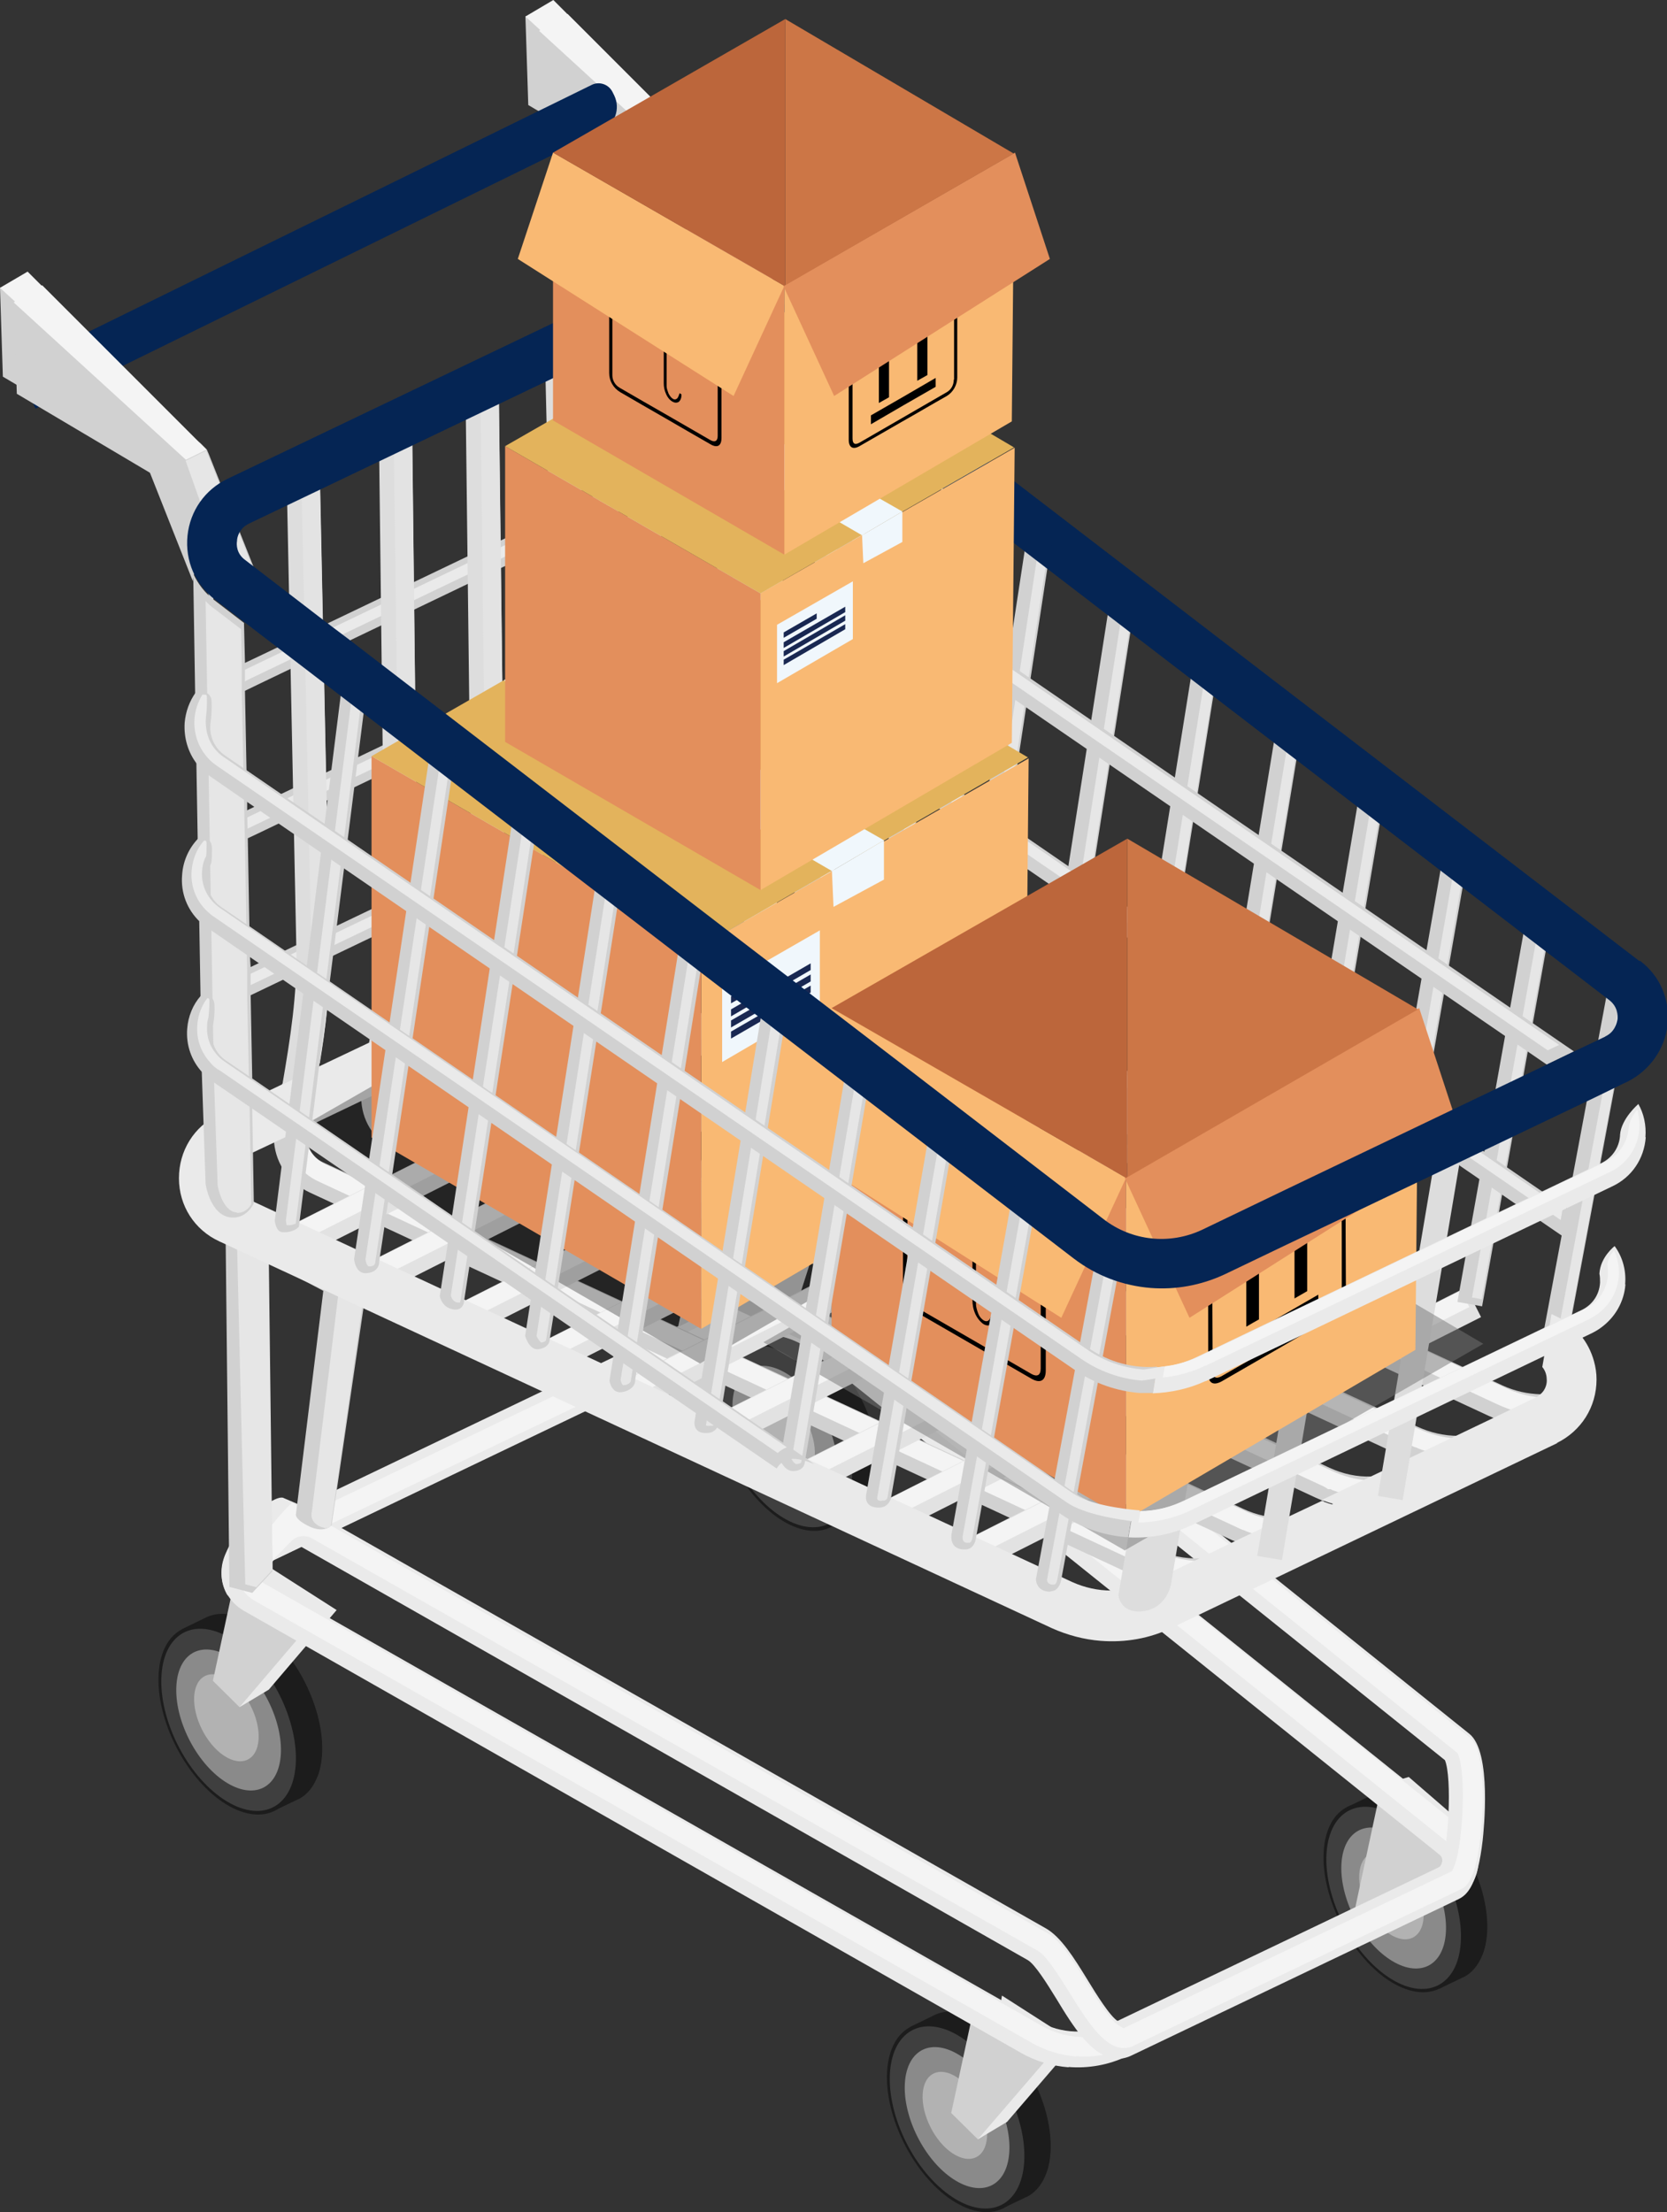 <?xml version="1.0" encoding="UTF-8"?>
<svg id="_レイヤー_2" data-name="レイヤー 2" xmlns="http://www.w3.org/2000/svg" viewBox="0 0 52.54 69.72">
  <rect x="0" y="0" width="52.54" height="69.72" fill="#333333" stroke="none"/>
  <defs>
    <style>
      .cls-1 {
        fill: #3f3f3f;
      }

      .cls-2 {
        fill: #192852;
      }

      .cls-3 {
        fill: #eaeaea;
      }

      .cls-4 {
        fill: #e3e3e3;
      }

      .cls-5 {
        fill: #e6e6e6;
      }

      .cls-6 {
        fill: #e2e2e2;
      }

      .cls-7 {
        fill: #1c1c1c;
      }

      .cls-8 {
        fill: #f4f4f4;
      }

      .cls-9 {
        fill: #e3b35c;
      }

      .cls-10 {
        fill: #052554;
      }

      .cls-11 {
        fill: #e38f5c;
      }

      .cls-12 {
        fill: #ddd;
      }

      .cls-13 {
        fill: #777677;
        opacity: .5;
      }

      .cls-14 {
        opacity: .3;
      }

      .cls-15 {
        fill: #8a8a8a;
      }

      .cls-16 {
        fill: #bc663b;
      }

      .cls-17 {
        fill: #f0f7fc;
      }

      .cls-18 {
        fill: #cc7646;
      }

      .cls-19 {
        fill: #f9b973;
      }

      .cls-20 {
        fill: #d1d1d1;
      }

      .cls-21 {
        fill: #b2b2b2;
      }
    </style>
  </defs>
  <g id="_文字" data-name="文字">
    <g>
      <g>
        <path class="cls-20" d="M23.87,8.6s0,0,0,.02c0,.1-.07.49-.62.39-.05-.01-.09-.02-.13,0-.45.03-.48.75-.48.75l-1.5-3.79-4.49-2.66-.09-2.8,5.7,4.32.19.2.06.14,1.36,3.44Z"/>
        <polygon class="cls-8" points="16.56 .52 17.44 0 22.45 5.02 21.82 5.33 16.56 .52"/>
        <path class="cls-20" d="M24.53,9.31s0,0,0,.02c0,.1-.07.51-.64.4-.05-.01-.1-.02-.14,0-.47.03-.49.77-.49.77l-1.55-3.91-4.63-2.75-.09-2.89,5.88,4.45.2.2.06.14,1.41,3.55Z"/>
        <polygon class="cls-8" points="16.99 .97 17.89 .44 23.07 5.62 22.42 5.94 16.99 .97"/>
        <path class="cls-5" d="M24.53,9.33c0,.1-.07.51-.64.4-.05-.01-.1-.02-.14,0l-1.34-3.77.65-.32,1.47,3.7Z"/>
      </g>
      <g>
        <path class="cls-7" d="M8.65,57.07l-2.93-5.72.8-.39h0c.43-.19.99-.12,1.59.29,1.22.81,2.12,2.63,2.03,4.06-.04.69-.31,1.16-.71,1.38h0s-.04.02-.04.02c0,0-.02,0-.03.01l-.73.35Z"/>
        <path class="cls-7" d="M6.29,51.73l1.44-.7c.13.06.26.13.39.22,1.22.81,2.12,2.63,2.03,4.06-.02.26-.07.5-.15.69l-.88.43c-.19-.07-.39-.17-.59-.3-.23-.15-.44-.33-.64-.54l-1.54-3.01c-.05-.29-.07-.58-.06-.85Z"/>
        <path class="cls-7" d="M5,52.74c-.09,1.43.82,3.25,2.03,4.06,1.22.81,2.28.3,2.37-1.13.09-1.43-.82-3.25-2.03-4.06-1.22-.81-2.28-.3-2.37,1.13Z"/>
        <path class="cls-1" d="M5.09,52.79c-.09,1.38.78,3.13,1.95,3.91,1.17.78,2.19.29,2.28-1.09.09-1.38-.78-3.13-1.95-3.91-1.17-.78-2.19-.29-2.28,1.09Z"/>
        <path class="cls-15" d="M5.56,53.11c-.07,1.07.61,2.43,1.52,3.03.91.6,1.7.23,1.77-.84.07-1.07-.61-2.43-1.52-3.03-.91-.6-1.7-.23-1.77.84Z"/>
        <path class="cls-21" d="M6.12,53.46c-.04.66.38,1.5.94,1.87.56.37,1.05.14,1.09-.52.04-.66-.38-1.5-.94-1.87-.56-.37-1.05-.14-1.09.52Z"/>
      </g>
      <g>
        <path class="cls-7" d="M31.61,69.6l-2.93-5.72.8-.39h0c.43-.19.99-.12,1.59.29,1.22.81,2.12,2.63,2.03,4.06-.04.69-.31,1.16-.71,1.38h0s-.04.02-.04.02c0,0-.02,0-.03.01l-.73.35Z"/>
        <path class="cls-7" d="M29.25,64.26l1.44-.7c.13.06.26.13.39.22,1.22.81,2.12,2.63,2.03,4.06-.02.26-.07.5-.15.69l-.88.43c-.19-.07-.39-.17-.59-.3-.23-.15-.44-.33-.64-.54l-1.54-3.01c-.05-.29-.07-.58-.06-.85Z"/>
        <path class="cls-7" d="M27.96,65.27c-.09,1.43.82,3.25,2.03,4.06,1.22.81,2.28.3,2.37-1.13.09-1.43-.82-3.25-2.03-4.06-1.22-.81-2.28-.3-2.37,1.13Z"/>
        <path class="cls-1" d="M28.05,65.32c-.09,1.38.78,3.13,1.95,3.91,1.17.78,2.19.29,2.28-1.09.09-1.38-.78-3.13-1.95-3.91-1.17-.78-2.19-.29-2.28,1.09Z"/>
        <path class="cls-15" d="M28.52,65.64c-.07,1.07.61,2.43,1.52,3.03.91.6,1.7.23,1.77-.84.07-1.07-.61-2.43-1.52-3.03-.91-.6-1.7-.23-1.77.84Z"/>
        <path class="cls-21" d="M29.08,65.99c-.04.66.38,1.5.94,1.87.56.37,1.05.14,1.09-.52.04-.66-.38-1.5-.94-1.87-.56-.37-1.05-.14-1.09.52Z"/>
      </g>
      <g>
        <path class="cls-7" d="M45.37,62.68l-2.93-5.72.8-.39h0c.43-.19.99-.12,1.59.29,1.22.81,2.12,2.63,2.03,4.06-.04.69-.31,1.16-.71,1.38h0s-.04.02-.04.02c0,0-.02,0-.03.01l-.73.35Z"/>
        <path class="cls-7" d="M43.01,57.34l1.44-.7c.13.06.26.13.39.22,1.22.81,2.12,2.63,2.03,4.06-.02.26-.07.5-.15.69l-.88.43c-.19-.07-.39-.17-.59-.3-.23-.15-.44-.33-.64-.54l-1.54-3.01c-.05-.29-.07-.58-.06-.85Z"/>
        <path class="cls-7" d="M41.72,58.34c-.09,1.43.82,3.25,2.03,4.06,1.22.81,2.28.3,2.37-1.13.09-1.43-.82-3.25-2.03-4.06-1.22-.81-2.28-.3-2.37,1.13Z"/>
        <path class="cls-1" d="M41.81,58.4c-.09,1.38.78,3.13,1.95,3.91,1.17.78,2.19.29,2.28-1.09.09-1.38-.78-3.13-1.95-3.91-1.17-.78-2.19-.29-2.28,1.09Z"/>
        <path class="cls-15" d="M42.28,58.72c-.07,1.07.61,2.43,1.52,3.03.91.6,1.7.23,1.77-.84.07-1.07-.61-2.43-1.52-3.03-.91-.6-1.7-.23-1.77.84Z"/>
        <path class="cls-21" d="M42.84,59.07c-.04.66.38,1.5.94,1.87.56.37,1.05.14,1.09-.52.04-.66-.38-1.5-.94-1.87-.56-.37-1.05-.14-1.09.52Z"/>
      </g>
      <g>
        <path class="cls-7" d="M26.18,48.13l-2.93-5.72.8-.39h0c.43-.19.99-.12,1.59.29,1.22.81,2.12,2.63,2.03,4.06-.04.69-.31,1.16-.71,1.38h0s-.04.02-.04.02c0,0-.02,0-.03.01l-.73.35Z"/>
        <path class="cls-7" d="M23.82,42.79l1.44-.7c.13.06.26.13.39.22,1.22.81,2.12,2.63,2.03,4.06-.02.26-.07.5-.15.69l-.88.43c-.19-.07-.39-.17-.59-.3-.23-.15-.44-.33-.64-.54l-1.54-3.01c-.05-.29-.07-.58-.06-.85Z"/>
        <path class="cls-7" d="M22.53,43.8c-.09,1.43.82,3.25,2.03,4.06,1.22.81,2.28.3,2.37-1.13.09-1.43-.82-3.25-2.03-4.06-1.22-.81-2.28-.3-2.37,1.13Z"/>
        <path class="cls-1" d="M22.62,43.85c-.09,1.38.78,3.13,1.95,3.91,1.17.78,2.19.29,2.28-1.09.09-1.38-.78-3.13-1.95-3.91-1.17-.78-2.19-.29-2.28,1.09Z"/>
        <path class="cls-15" d="M23.09,44.17c-.07,1.07.61,2.43,1.52,3.03.91.6,1.7.23,1.77-.84.07-1.07-.61-2.43-1.52-3.03-.91-.6-1.7-.23-1.77.84Z"/>
        <path class="cls-21" d="M23.65,44.52c-.04.66.38,1.5.94,1.87.56.37,1.05.14,1.09-.52.04-.66-.38-1.5-.94-1.87-.56-.37-1.05-.14-1.09.52Z"/>
      </g>
      <polygon class="cls-3" points="31.58 62.89 30.82 67.42 31.74 66.87 33.89 64.37 31.58 62.89"/>
      <polygon class="cls-20" points="30.66 63.44 29.98 66.59 30.82 67.42 32.97 64.92 30.66 63.44"/>
      <polygon class="cls-3" points="8.31 49.27 7.55 53.8 8.47 53.25 10.61 50.74 8.31 49.27"/>
      <polygon class="cls-20" points="7.39 49.82 6.71 52.97 7.55 53.8 9.69 51.29 7.39 49.82"/>
      <polygon class="cls-3" points="44.4 56 43.57 56.25 44.47 60.42 46.62 57.92 44.4 56"/>
      <polygon class="cls-20" points="43.48 56.55 42.71 60.14 43.55 60.97 45.7 58.47 43.48 56.55"/>
      <g>
        <path class="cls-3" d="M33.68,65.15c-.52-.04-1.04-.19-1.51-.46l-24.49-13.93c-.45-.26-.72-.74-.7-1.25.02-.52.32-.98.79-1.2l14.72-7.05c1.25-.6,2.75-.42,3.83.44l19.76,15.85c.37.3.57.76.51,1.24-.05.48-.35.89-.78,1.09l-10.29,4.92c-.58.28-1.22.39-1.84.34ZM24.24,42.06c-.43-.03-.86.04-1.26.23l-14.72,7.05c-.12.06-.14.16-.14.21,0,.06.01.16.12.22l24.49,13.93c.71.4,1.56.43,2.3.08l10.29-4.92c.11-.05.13-.14.14-.19,0-.05,0-.15-.09-.22l-19.76-15.85c-.39-.32-.87-.5-1.36-.54Z"/>
        <path class="cls-8" d="M33.92,64.81c-.49-.04-.98-.19-1.4-.43l-24.49-13.93c-.37-.21-.59-.6-.57-1.02.01-.42.26-.8.64-.98l14.72-7.05c.53-.25,1.12-.36,1.71-.32.68.05,1.32.3,1.85.73l19.76,15.85c.31.24.46.62.42,1.01-.04.39-.28.72-.64.89l-10.29,4.92c-.53.25-1.12.37-1.71.32ZM24.49,41.71c-.48-.04-.96.05-1.39.26l-14.72,7.05c-.17.08-.28.25-.29.44,0,.19.09.36.25.45l24.49,13.93c.35.2.74.32,1.14.35.48.04.96-.05,1.39-.26l10.29-4.92c.16-.08.26-.22.28-.4.02-.18-.05-.34-.18-.45l-19.76-15.85c-.43-.34-.95-.55-1.5-.59Z"/>
      </g>
      <polygon class="cls-20" points="21.78 39.92 21.1 43.08 21.94 43.91 24.09 41.4 21.78 39.92"/>
      <g>
        <path class="cls-3" d="M35.15,64.87c-.74-.06-1.33-1.01-1.85-1.87-.29-.47-.68-1.1-.91-1.23l-22.89-13.02-1.25.6c-.34.17-.92,1.22-1.1.89-.78-1.41,1.45-3.23,1.79-3.03l.61.26,12.94-6.19c.3-.15.76-.67,1.17-1.13.85-.96,1.9-2.15,2.89-1.36l19.76,15.85c.72.57.45,3.08.42,3.36-.16,1.38-.47,1.71-.76,1.85l-10.29,4.92c-.18.09-.35.12-.52.11ZM10.76,48.15l22.2,12.62c.48.27.89.93,1.32,1.63.25.41.71,1.16.96,1.3l10.15-4.86c.27-.53.38-2.84.15-3.37l-19.71-15.81c-.24,0-.94.8-1.31,1.23-.53.6-1.02,1.16-1.53,1.41l-12.22,5.85Z"/>
        <path class="cls-8" d="M35.36,64.54c-.61-.05-1.16-.95-1.65-1.74-.41-.66-.74-1.17-1-1.32l-22.88-13c-.21-.12-.48-.08-.65.09l-.47.48c-.09.04-.63,1.15-.72,1.14-.14-.01-.35-.15-.44-.27-.3-.4,1.59-2.6,1.67-2.56l.51.33,13.06-6.25c.35-.17.81-.69,1.25-1.19.62-.71,1.39-1.58,2.07-1.53.16.01.31.08.47.2l19.76,15.85c.41.33.47,1.82.32,3.13-.16,1.43-.49,1.58-.62,1.64l-10.29,4.92c-.13.07-.26.09-.39.08ZM26,39.34c-.27.01-.63.33-1.5,1.31-.51.58-.99,1.12-1.45,1.34l-12.67,6.06,22.63,12.87c.43.24.81.87,1.23,1.54.47.77.8,1.25,1.05,1.39l.12.07,10.35-4.95.04-.08c.31-.6.42-2.99.16-3.59l-.03-.06-19.83-15.91h-.1Z"/>
      </g>
      <g>
        <path class="cls-20" d="M10.45,48.07s-.21.25-.67.05c-.54-.25-.45-.42-.45-.42l.86-7.02-1.78-.94.18,9.77-.64.69-.72-.19-.13-12.07,4.52,2.16-1.17,7.98Z"/>
        <path class="cls-5" d="M10.23,48.15s-.09-.02-.14-.04c-.35-.16-.27-.45-.26-.48l.85-6.98-2.21-1.17.12,9.99-.51.55-.35-.09-.28-11.56,4.09,1.93-1.11,7.79s0,0,0,0c0,0-.08.08-.2.07Z"/>
      </g>
      <path class="cls-20" d="M25.12,41.1s-.21.37-.66.17c-.54-.25-.39-.76-.39-.76l1.86-5.8-1.78-.94-1.78,6-.64.69-.72-.19,2.42-8.22,3.92,2.07-2.23,6.97Z"/>
      <g>
        <path class="cls-5" d="M24.33,15.81c-.36-.25-.75-.44-1.17-.56l.08-4.6v-.54s1.58.03,1.58.03l-.03,1.47-.08,4.47-.38-.26Z"/>
        <path class="cls-5" d="M24.62,21.09l-.59-.4c-.3-.2-.62-.37-.96-.49l.07-4.09c.26.09.5.22.73.38l.82.57-.07,4.03Z"/>
        <path class="cls-5" d="M24.52,26.23l-.74-.51c-.09-.06-.19-.11-.28-.16-.17-.1-.35-.18-.53-.25l.08-4.24c.18.08.36.17.52.28l1.03.71-.08,4.17Z"/>
        <path class="cls-5" d="M24.45,30.68l-1.57-.03.08-4.51c.13.07.26.14.38.23l.14.1,1.03.71-.07,3.5Z"/>
      </g>
      <g>
        <path class="cls-20" d="M47.22,46.1l-.07.03h0s-.12.06-.12.06l-2.49,1.19s0,0-.02,0c-.02,0-.03.01-.05.02l-2.43,1.17s-.07.03-.11.04c-.02,0-.03.02-.06.03l-2.3,1.11c-.07.03-.14.06-.21.09l-.2.08c-.55.19-1.14.27-1.72.23-.41-.03-.81-.12-1.2-.27-.08-.03-.17-.07-.25-.11l-26.23-12.19c-.64-.3-1.05-.88-1.12-1.56-.02-.17-.01-.36.02-.54l.14-.81c.03-.17.06-.34.09-.51l1.15-.56c-.06.43-.14.84-.22,1.26l-.11.64-.03.16c-.06.34.07.77.5.97l26.23,12.19c.45.21.93.31,1.41.29.36-.01.71-.08,1.04-.21l.12-.05s.07-.03.11-.05l.21-.1,2.22-1.06h.03s.47-.24.47-.24l2.14-1.02.56-.27,2.01-.96v.02s.01.02.01.02l.44.91Z"/>
        <path class="cls-20" d="M47.43,46.01h-.06s0,.02,0,.02l-.1.06-.1.05-.07.03h0s0,0,0,0l-.05.02-2.31,1.11s-.02,0-.03.01l-2.4,1.15c-.1.05-.19.08-.27.11-.03.01-.07.03-.11.04-.02,0-.03.02-.06.03-.02,0-.06.02-.08.03l-.1.03c-.5.14-1.02.2-1.52.16-.28-.02-.56-.07-.83-.15-.13-.03-.25-.07-.38-.13-.08-.02-.15-.05-.23-.09l-26.23-12.2c-.65-.3-1.06-.89-1.11-1.57-.02-.17-.01-.36.02-.53l.14-.78c.04-.19.07-.37.1-.55l1.16-.56c-.07.44-.15.87-.23,1.3l-.11.61-.03.17c-.06.33.07.77.5.97l26.24,12.2c.43.2.89.3,1.36.29.31,0,.63-.05.93-.15l.08-.03h.03s.21-.09.21-.09c.02,0,.04-.02.06-.03l.22-.11,2.29-1.09h0s.41-.2.41-.2l1.99-.96.25-.11h.01s0,0,0,0l.07.02-.04.47.36.45Z"/>
        <path class="cls-20" d="M47.48,45.92l.03.07-.3.14h0s0,0,0,0l-.12.06-2.04.98c-.11.05-.2.09-.31.13,0,0-.02,0-.03.01-.06.03-.11.05-.17.07,0,0,0,0-.02,0-.02,0-.03.01-.05.02l-.06.02s-.04,0-.06.01c-.47.13-.96.18-1.44.14-.28-.02-.55-.07-.82-.16-.02,0-.02,0-.03-.01h0c-.11-.03-.21-.06-.31-.1-.02,0-.03,0-.05-.01t-.02,0c-.07-.03-.14-.06-.21-.09l-26.23-12.19c-.65-.3-1.06-.92-1.12-1.6-.01-.17,0-.33.02-.5l.17-.92c.03-.15.05-.3.07-.44h0s1.15-.55,1.15-.55c-.06.4-.13.79-.2,1.17l-.13.72-.04.19c-.06.34.07.78.5.98l26.23,12.19c.43.2.88.3,1.34.28.29,0,.59-.03.87-.12l.08-.03.08-.03s.02,0,.02,0l.08-.03h0c.08-.03.15-.07.23-.1l.2-.1h0s1.97-.94,1.97-.94l.25-.12h0s.05-.03.05-.03l.22-.03-.04.49.48.28-.27.14Z"/>
        <path class="cls-20" d="M47.48,45.92l.03.07-.25.15h-.05s0,0,0,0h-.05s0,0,0,0l-.03.04h0s0,0,0,0l-.02.02h-.14c-.43.09-.87.13-1.3.09-.28-.02-.56-.07-.83-.16h0s0,0-.02,0c0,0-.02,0-.03-.01-.12-.03-.25-.08-.37-.13-.07-.02-.13-.05-.19-.08l-26.23-12.19c-.66-.3-1.07-.92-1.12-1.61h0c-.01-.17,0-.33.02-.49l.14-.78c.04-.2.07-.4.11-.61l1.15-.55c-.07.45-.16.89-.23,1.34l-.1.56-.04.21c-.06.34.07.78.5.98l26.24,12.19c.41.19.85.29,1.29.29.24,0,.49-.03.72-.08l.07-.05.3-.06h.01s0,0,0,0l.05-.03.04-.02h.18s-.04.48-.04.48l.48.28-.27.14Z"/>
        <path class="cls-20" d="M49.27,44.96c-.3.05-.61.06-.92.04-.42-.03-.85-.14-1.25-.3-.06-.03-.11-.05-.18-.08l-26.23-12.19c-.66-.3-1.08-.93-1.11-1.64-.02-.15,0-.31.02-.47l.09-.49c.05-.27.1-.54.15-.81.35-.1.71-.14,1.07-.15-.05.39-.13.77-.2,1.15l-.08.44v.04c-.07.33.06.77.49.97l26.23,12.19c.39.18.8.27,1.21.28.18.01.36,0,.54-.03h.12s-.04.54-.04.54l.08.49Z"/>
      </g>
      <g>
        <path class="cls-8" d="M37.62,49.78c-.41-.03-.78-.12-1.13-.26-.09-.03-.16-.07-.24-.1l-26.22-12.19c-.56-.26-.92-.77-.98-1.37-.02-.15-.01-.32.02-.48,0,0,.19-1.07.21-1.2l.64-.31c-.02.13-.28,1.61-.28,1.61-.07.43.09.97.63,1.22l26.23,12.19c.37.17.76.27,1.15.3.12,0,.24.01.36,0,.4-.01.77-.09,1.12-.23l.12-.04s.08-.03.14-.06l7.43-3.56.25.52-2.42,1.16h-.03s-.06.04-.06.04l-2.46,1.19-.11.04-.05.03-2.3,1.11s-.21.09-.21.09l-.19.07c-.52.18-1.08.26-1.62.21Z"/>
        <path class="cls-8" d="M40.35,48.49c-.25-.02-.52-.07-.79-.14-.12-.03-.23-.07-.34-.12-.1-.03-.16-.06-.22-.09l-26.24-12.2c-.56-.26-.93-.78-.98-1.38-.02-.16-.01-.32.02-.48l.14-.77c.03-.14.05-.29.08-.43l.64-.31c-.05.28-.1.57-.15.85l-.14.78c-.07.43.09.97.63,1.22l26.24,12.2c.36.17.74.27,1.14.3.11,0,.22.01.33,0,.32,0,.67-.06,1-.16l.33-.13h.03s.28-.15.28-.15l2.29-1.09,2.38-1.15-.02.24.24.29h-.03s-.08.06-.08.06l-2.32,1.11-.06.02-.03.04-2.34,1.11c-.07.03-.13.06-.19.08l-.12.05-.09.04-.17.05c-.47.14-.96.19-1.44.15Z"/>
        <path class="cls-8" d="M43.08,47.21c-.25-.02-.49-.07-.74-.14l-.02-.02h-.07s-.02-.01-.02-.01h0c-.06-.02-.15-.05-.24-.08l-.05-.03h-.08s-.13-.08-.13-.08l-26.22-12.19c-.56-.26-.93-.79-.99-1.4,0-.15,0-.3.02-.44,0,0,.21-1.14.22-1.24l.64-.3c-.04.24-.25,1.45-.25,1.45l-.04.19c-.07.44.09.98.63,1.24l26.23,12.19c.36.17.74.27,1.12.3.11,0,.21.01.32,0,.31,0,.63-.04.93-.13l.12-.04h.05s.05-.03.05-.03l.09-.03h.01c.07-.03.14-.06.21-.1l.17-.09,2.18-1.04-.02.31.24.14-.1.05.03.06-2.26,1.09c-.13.06-.2.09-.27.11l-.06.02-.06.05s0,0,0-.01c0,0-.03,0-.06.01l-.12.04s-.05,0-.06.01c-.47.13-.93.17-1.38.14Z"/>
        <path class="cls-8" d="M45.82,45.91c-.27-.02-.53-.07-.78-.15-.18-.05-.29-.09-.4-.14-.08-.02-.13-.05-.18-.07l-26.23-12.19c-.57-.26-.94-.79-.98-1.41-.01-.16,0-.3.02-.44l.23-1.26.63-.3-.25,1.45-.04.21c-.07.44.09.98.63,1.23l26.24,12.19c.37.17.75.27,1.15.3.08,0,.16,0,.24,0,.26,0,.52-.03.78-.08h.05s.07-.06.07-.06l.19-.04h.04s-.03.33-.03.33l.24.14-.1.05.04.07h-.01s-.02,0-.02,0h-.06s-.06.03-.06.03h-.02s-.04.03-.04.03h-.04c-.47.1-.9.13-1.3.1Z"/>
        <path class="cls-8" d="M48.54,44.62c-.4-.03-.79-.13-1.18-.29l-.16-.07-26.23-12.19c-.57-.26-.95-.81-.97-1.43-.02-.13-.01-.26.02-.42,0,0,.18-.93.22-1.15.19-.05.39-.07.59-.09-.03.2-.07.39-.1.59l-.13.72c-.08.47.08,1.01.62,1.26l26.23,12.19c.36.17.74.27,1.13.3.06,0,.18,0,.18,0,.14.01.28,0,.4-.01l-.02.27.05.31c-.22.02-.43.02-.64,0Z"/>
      </g>
      <g>
        <rect class="cls-6" x="8.1" y="34.7" width="17.9" height="1.05" transform="translate(-14.04 11.46) rotate(-26.78)"/>
        <rect class="cls-6" x="10.58" y="35.84" width="17.9" height="1.05" transform="translate(-14.3 12.72) rotate(-26.8)"/>
        <rect class="cls-6" x="13.65" y="37.04" width="17.9" height="1.05" transform="translate(-14.51 14.22) rotate(-26.8)"/>
        <rect class="cls-6" x="15.94" y="38.41" width="17.9" height="1.05" transform="translate(-14.87 15.39) rotate(-26.78)"/>
        <rect class="cls-6" x="18.81" y="39.47" width="17.9" height="1.05" transform="translate(-15.06 16.82) rotate(-26.81)"/>
        <rect class="cls-6" x="21.33" y="40.76" width="17.9" height="1.05" transform="translate(-15.36 18.09) rotate(-26.8)"/>
        <rect class="cls-6" x="23.83" y="42.34" width="17.9" height="1.05" transform="translate(-15.81 19.39) rotate(-26.81)"/>
        <rect class="cls-6" x="26.67" y="43.44" width="17.9" height="1.05" transform="translate(-16 20.79) rotate(-26.8)"/>
        <rect class="cls-6" x="29.51" y="44.54" width="17.9" height="1.05" transform="translate(-16.19 22.18) rotate(-26.79)"/>
      </g>
      <g>
        <rect class="cls-8" x="8.27" y="34.72" width="17.43" height=".58" transform="translate(-13.95 11.41) rotate(-26.78)"/>
        <rect class="cls-8" x="10.75" y="35.87" width="17.43" height=".58" transform="translate(-14.2 12.65) rotate(-26.78)"/>
        <rect class="cls-8" x="13.82" y="37.06" width="17.43" height=".58" transform="translate(-14.41 14.16) rotate(-26.78)"/>
        <rect class="cls-8" x="16.11" y="38.43" width="17.43" height=".58" transform="translate(-14.78 15.34) rotate(-26.78)"/>
        <rect class="cls-8" x="18.98" y="39.5" width="17.43" height=".58" transform="translate(-14.96 16.75) rotate(-26.78)"/>
        <rect class="cls-8" x="21.5" y="40.79" width="17.43" height=".58" transform="translate(-15.27 18.02) rotate(-26.78)"/>
        <rect class="cls-8" x="24" y="42.37" width="17.43" height=".58" transform="translate(-15.71 19.31) rotate(-26.78)"/>
        <rect class="cls-8" x="26.84" y="43.47" width="17.43" height=".58" transform="translate(-15.9 20.71) rotate(-26.78)"/>
        <rect class="cls-8" x="29.68" y="44.57" width="17.43" height=".58" transform="translate(-16.09 22.11) rotate(-26.78)"/>
      </g>
      <g>
        <rect class="cls-20" x="19.89" y="23.08" width="17.92" height=".78" transform="translate(1.34 48.51) rotate(-81.43)"/>
        <rect class="cls-20" x="22.92" y="24.71" width="17.18" height=".79" transform="translate(1.94 52.46) rotate(-81.32)"/>
        <rect class="cls-20" x="25.94" y="26.33" width="16.44" height=".79" transform="translate(2.48 56.34) rotate(-81.11)"/>
        <rect class="cls-20" x="28.97" y="27.95" width="15.69" height=".79" transform="translate(2.99 60.2) rotate(-80.88)"/>
        <rect class="cls-20" x="31.99" y="29.57" width="14.95" height=".79" transform="translate(3.49 64.04) rotate(-80.65)"/>
        <rect class="cls-20" x="35.02" y="31.2" width="14.21" height=".79" transform="translate(3.97 67.87) rotate(-80.42)"/>
        <rect class="cls-20" x="38.05" y="32.82" width="13.47" height=".78" transform="translate(4.35 71.59) rotate(-80.07)"/>
        <rect class="cls-20" x="41.07" y="34.44" width="12.73" height=".79" transform="translate(4.79 75.38) rotate(-79.84)"/>
        <rect class="cls-20" x="44.1" y="36.06" width="11.99" height=".78" transform="translate(5.04 78.98) rotate(-79.4)"/>
        <rect class="cls-20" x="16.86" y="21.52" width="18.7" height=".79" transform="translate(1.23 45.21) rotate(-82.9)"/>
      </g>
      <g>
        <rect class="cls-5" x="20.32" y="23.37" width="17.45" height=".31" transform="translate(1.47 48.77) rotate(-81.48)"/>
        <rect class="cls-5" x="23.34" y="24.99" width="16.71" height=".31" transform="translate(2.04 52.68) rotate(-81.31)"/>
        <rect class="cls-5" x="26.37" y="26.62" width="15.97" height=".31" transform="translate(2.59 56.58) rotate(-81.11)"/>
        <polygon class="cls-5" points="35.65 35.89 38.05 20.85 38.37 20.9 35.96 35.94 35.65 35.89"/>
        <polygon class="cls-5" points="38.33 37.14 40.68 22.85 40.99 22.9 38.64 37.19 38.33 37.14"/>
        <polygon class="cls-5" points="41.02 38.39 43.3 24.84 43.61 24.89 41.33 38.44 41.02 38.39"/>
        <rect class="cls-5" x="38.47" y="33.1" width="13" height=".31" transform="translate(4.49 71.86) rotate(-80.13)"/>
        <rect class="cls-5" x="41.5" y="34.73" width="12.26" height=".31" transform="translate(4.87 75.59) rotate(-79.81)"/>
        <rect class="cls-5" x="44.52" y="36.35" width="11.52" height=".31" transform="translate(5.19 79.25) rotate(-79.45)"/>
        <polygon class="cls-5" points="25.11 30.99 27.38 12.9 27.7 12.94 25.42 31.03 25.11 30.99"/>
      </g>
      <path class="cls-20" d="M22.46,25.8c-.89-.45-1.96-.47-2.89-.03l-11.66,5.59-.64.3c-.26.12-.45.34-.54.61.02-.1.05-.29.04-.56,0-.43-.43-.32-.43-.32.16-.18.37-.34.59-.45l.96-.46,11.34-5.43c1.03-.49,2.21-.51,3.24-.1l-.02.84Z"/>
      <path class="cls-3" d="M7.27,31.36c-.03-.11-.08-.2-.16-.27.07-.05.13-.08.2-.12l12.3-5.89c.6-.28,1.26-.41,1.93-.35.34.03.66.1.98.21v.32c-.32-.12-.65-.19-.99-.22-.61-.05-1.23.07-1.78.33l-12.3,5.89c-.06.03-.12.06-.18.1Z"/>
      <path class="cls-20" d="M22.59,20.75c-.89-.46-1.96-.48-2.89-.03l-11.66,5.59-.64.3c-.26.12-.45.34-.54.61.02-.1.05-.29.03-.56,0-.43-.43-.32-.43-.32.16-.18.37-.34.59-.45l.96-.46,11.34-5.43c1.03-.49,2.21-.51,3.24-.1l-.02.84Z"/>
      <path class="cls-3" d="M7.4,26.32c-.03-.11-.08-.2-.16-.27.07-.04.13-.08.2-.12l12.3-5.89c.6-.28,1.27-.41,1.93-.35.34.03.66.1.98.21v.32c-.32-.12-.65-.19-.99-.22-.61-.05-1.23.07-1.78.33l-12.3,5.89c-.06.03-.12.07-.18.1Z"/>
      <path class="cls-20" d="M22.83,15.94c-.89-.46-1.96-.48-2.89-.03l-11.66,5.59-.64.31c-.26.12-.45.34-.54.61.02-.1.05-.29.04-.56,0-.43-.43-.32-.43-.32.16-.18.37-.34.59-.45l.97-.46,11.34-5.43c1.03-.49,2.21-.51,3.24-.1l-.02.84Z"/>
      <path class="cls-3" d="M7.65,21.51c-.03-.11-.08-.2-.16-.27.07-.04.13-.08.2-.12l12.3-5.89c.6-.28,1.26-.41,1.93-.35.34.03.66.1.98.21v.32c-.32-.12-.65-.19-.98-.22-.61-.05-1.23.07-1.78.33l-12.3,5.89c-.06.03-.12.06-.18.1Z"/>
      <g>
        <path class="cls-3" d="M41.73,47.31s-.03,0-.05-.01t-.02,0l-1.14.54c.31,0,.63-.05.93-.15l.08-.03h.03s.46-.24.46-.24c-.11-.03-.21-.06-.31-.1ZM41.73,47.31s-.03,0-.05-.01t-.02,0l-1.14.54c.31,0,.63-.05.93-.15l.08-.03h.03s.46-.24.46-.24c-.11-.02-.21-.06-.31-.1ZM41.73,47.31s-.03,0-.05-.01t-.02,0l-1.14.54c.31,0,.63-.05.93-.15l.08-.03h.03s.46-.24.46-.24c-.11-.02-.21-.06-.31-.1ZM41.73,47.31s-.03,0-.05-.01t-.02,0l-1.14.54c.31,0,.63-.05.93-.15l.08-.03h.03s.46-.24.46-.24c-.11-.02-.21-.06-.31-.1ZM41.73,47.31s-.03,0-.05-.01t-.02,0l-1.14.54c.31,0,.63-.05.93-.15l.08-.03h.03s.46-.24.46-.24c-.11-.02-.21-.06-.31-.1ZM41.73,47.31s-.03,0-.05-.01t-.02,0l-1.14.54c.31,0,.63-.05.93-.15l.08-.03h.03s.46-.24.46-.24c-.11-.03-.21-.06-.31-.1ZM40.5,37.5l-1.83.88,1.85.85,1.83-.87-1.85-.86ZM41.73,47.31s-.03,0-.05-.01t-.02,0l-1.14.54c.31,0,.63-.05.93-.15l.08-.03h.03s.46-.24.46-.24c-.11-.02-.21-.06-.31-.1ZM41.73,47.31s-.03,0-.05-.01t-.02,0l-1.14.54c.31,0,.63-.05.93-.15l.08-.03h.03s.46-.24.46-.24c-.11-.02-.21-.06-.31-.1ZM41.73,47.31s-.03,0-.05-.01t-.02,0l-1.14.54c.31,0,.63-.05.93-.15l.08-.03h.03s.46-.24.46-.24c-.11-.02-.21-.06-.31-.1ZM41.73,47.31s-.03,0-.05-.01t-.02,0l-1.14.54c.31,0,.63-.05.93-.15l.08-.03h.03s.46-.24.46-.24c-.11-.03-.21-.06-.31-.1Z"/>
        <path class="cls-3" d="M49.1,45.47l-12.15,5.82c-.71.35-1.49.48-2.26.42-.52-.04-1.05-.18-1.54-.4l-26.24-12.19c-.78-.36-1.27-1.12-1.27-1.99,0-.86.47-1.63,1.25-2l2.01-.96,1.15-.56,1.58-.75,1.16-.56,1.58-.76h0s1.15-.55,1.15-.55l1.58-.76,1.15-.55.78-.37c.26-.13.53-.23.81-.29.02,0,.06-.01.08-.02l2.21,1.7c-.47-.22-.99-.3-1.49-.23-.32.03-.63.12-.93.26l-.13.06-1.65.79-1.1.52h0s-1.64.79-1.64.79l-1.1.52-1.65.79-1.08.51-1.65.79-1.08.51-1.08.51c-.33.16-.36.45-.36.58,0,.12.04.42.37.57l26.24,12.19c.78.35,1.66.36,2.43,0,0,0,.02,0,.03-.01l1.57-.75,1.11-.54,1.58-.75c.31,0,.63-.05.93-.15l.08-.03h.03s.46-.24.46-.24c-.11-.03-.21-.06-.31-.1-.02,0-.03,0-.05-.01t-.02,0l1.57-.75,1.15-.55,1.55-.74,1.17-.56,1.32-.64s.05-.02.07-.04c.03-.01.06-.04.08-.06.19-.16.21-.38.2-.47,0-.08-.02-.25-.14-.39l.07-.4.17-.97.05-.3.14.07c.61.28,1.03.8,1.2,1.42.05.18.08.37.08.57,0,.87-.48,1.63-1.26,2.01Z"/>
      </g>
      <path class="cls-20" d="M49.49,38.15l-.15.87-25.24-17.31-1.03-.71c-.16-.12-.34-.21-.52-.28l.02-.87c.34.12.66.29.96.49l.59.4,25.36,17.41Z"/>
      <path class="cls-3" d="M23.22,20.64c-.13-.09-.62-.38-.77-.46v-.38c.22.09.78.42.97.56l.59.4,25.24,17.33-.06.36-25.97-17.81Z"/>
      <path class="cls-20" d="M49.6,33.14l-.85.41-24.56-16.85-.82-.57c-.22-.16-.47-.29-.73-.38l.02-.86c.42.13.81.31,1.17.56l.38.26,25.39,17.42Z"/>
      <path class="cls-3" d="M24.34,16.34l-.82-.57c-.2-.14-.66-.33-.88-.42v-.37c.3.11.82.33,1.07.5l.38.26,25.05,17.19-.36.17-24.45-16.77Z"/>
      <path class="cls-20" d="M42.09,39.23l-18.07-12.4-1.03-.71-.14-.1c-.13-.09-.26-.16-.38-.23l.02-.84c.18.07.36.15.53.25.09.05.19.1.28.16l.74.51,18.57,12.74c.1.06-.45.65-.51.61Z"/>
      <path class="cls-3" d="M22.99,25.67c-.09-.06-.41-.31-.51-.36v-.34c.07.03.52.35.52.35.05.03.11.06.16.09l19.15,13.14c-.06.08-.15.17-.22.24l-19.11-13.11Z"/>
      <g>
        <path class="cls-20" d="M23.83,15.46c-.36-.25-.75-.44-1.17-.56l.08-4.6v-.54s1.58.03,1.58.03l-.03,1.47-.08,4.47-.38-.26Z"/>
        <path class="cls-12" d="M24.21,15.72l-.38-.26c-.21-.15-.44-.27-.67-.37l.08-4.44v-.54s1.08.02,1.08.02l-.02,1.12-.08,4.47Z"/>
        <path class="cls-20" d="M24.12,20.73l-.59-.4c-.3-.2-.63-.37-.96-.49l.07-4.09c.26.09.5.22.73.38l.82.57-.07,4.03Z"/>
        <path class="cls-12" d="M24.12,20.73l-.59-.4c-.15-.1-.31-.2-.47-.28l.07-3.95c.26.09.5.22.73.38l.33.23-.07,4.02Z"/>
        <path class="cls-20" d="M24.02,25.88l-.74-.51c-.09-.06-.19-.11-.28-.16-.17-.1-.35-.18-.53-.25l.08-4.24c.18.08.36.17.52.28l1.03.71-.08,4.17Z"/>
        <path class="cls-12" d="M24.02,25.88l-.74-.51c-.09-.06-.19-.11-.28-.16-.02,0-.02-.02-.04-.02l.08-4.12c.18.08.36.17.52.28l.54.37-.08,4.15Z"/>
        <path class="cls-20" d="M23.95,30.33l-1.57-.03.08-4.51c.13.07.26.14.38.23l.14.1,1.03.71-.07,3.5Z"/>
        <path class="cls-12" d="M23.95,30.33l-1.08-.02.08-4.16c.13.06.26.14.38.23l.14.1.54.37-.06,3.48Z"/>
      </g>
      <path class="cls-12" d="M10.05,33.62l-1.15.56c.25-1.45.47-2.85.44-4.28l-.31-15.06,1.05-.02.31,15.06c.03,1.27-.13,2.53-.34,3.75Z"/>
      <path class="cls-12" d="M12.79,32.31l-1.16.56c.27-1.48.5-2.91.49-4.36l-.18-15.07h1.05s.17,15.06.17,15.06c.02,1.29-.15,2.57-.37,3.82Z"/>
      <path class="cls-12" d="M15.53,31l-1.15.55c.26-1.48.48-2.89.47-4.35l-.18-15.07h1.05s.18,15.06.18,15.06c.01,1.29-.15,2.57-.37,3.81Z"/>
      <path class="cls-12" d="M18.26,29.69l-1.15.55c.24-1.42.45-2.78.42-4.18l-.36-15.12,1.05-.03.36,15.13c.03,1.23-.12,2.46-.31,3.65Z"/>
      <path class="cls-12" d="M20.92,28.88c-.36,0-.72.05-1.07.15.06-.4.11-.81.12-1.21l-.3-18.08h1.05s.3,18.08.3,18.08c0,.36-.04.72-.09,1.06Z"/>
      <g>
        <path class="cls-4" d="M9.44,33.82c.22-1.29.4-2.56.37-3.88l-.31-14.82h.58s.31,14.81.31,14.81c.03,1.28-.14,2.52-.31,3.58l-.63.31Z"/>
        <path class="cls-4" d="M12.18,32.51c.22-1.26.42-2.59.41-3.95l-.18-14.84h.58s.17,14.83.17,14.83c.02,1.31-.16,2.58-.34,3.66l-.64.3Z"/>
        <path class="cls-4" d="M14.92,31.2c.23-1.37.41-2.63.4-3.94l-.18-14.84h.58s.18,14.83.18,14.83c0,1.07-.1,2.2-.34,3.65l-.63.3Z"/>
        <path class="cls-4" d="M17.65,29.89c.21-1.26.38-2.5.35-3.78l-.35-14.89.58-.02.35,14.9c.03,1.25-.14,2.51-.29,3.49l-.63.3Z"/>
        <path class="cls-4" d="M20.36,28.78c.04-.34.07-.63.07-.9l-.3-17.85h.58s.3,17.86.3,17.86c0,.25-.02.53-.06.83-.2.01-.4.03-.59.07Z"/>
      </g>
      <rect class="cls-12" x="35.28" y="43.1" width="11.37" height=".79" transform="translate(-8.75 76.64) rotate(-80.41)"/>
      <rect class="cls-12" x="39.08" y="41.21" width="11.37" height=".79" transform="translate(-3.71 78.82) rotate(-80.42)"/>
      <path class="cls-12" d="M38.62,39.74l-.47,2.81-.17.98-.63,3.72-.15.94-.29,1.72s-.12.8-.93.87c-.68.06-.73-.51-.73-.51l.31-1.83.14-.82.63-3.72.13-.82.61-3.6,1.55.26Z"/>
      <g>
        <polygon class="cls-14" points="34.71 35.67 22.06 42.97 9.31 35.62 22.12 28.26 34.71 35.67"/>
        <polygon class="cls-19" points="32.31 35.89 32.42 23.9 22.1 29.82 22.1 41.88 32.31 35.89"/>
        <polygon class="cls-11" points="22.1 41.88 11.71 35.85 11.71 23.83 22.1 29.82 22.1 41.88"/>
        <polygon class="cls-9" points="32.4 23.87 22.1 29.82 11.71 23.83 22.15 17.84 32.4 23.87"/>
        <polygon class="cls-17" points="27.86 26.48 26.22 27.45 15.88 21.44 17.39 20.51 27.86 26.48"/>
        <polygon class="cls-17" points="27.86 26.48 27.86 27.72 26.27 28.58 26.22 27.45 27.86 26.48"/>
        <polygon class="cls-17" points="25.84 29.32 25.84 31.67 22.76 33.47 22.76 31.09 25.84 29.32"/>
        <polygon class="cls-2" points="24.38 30.85 24.38 30.63 23.04 31.4 23.04 31.62 24.38 30.85"/>
        <polygon class="cls-2" points="25.55 30.57 25.55 30.36 23.04 31.81 23.04 32.03 25.55 30.57"/>
        <polygon class="cls-2" points="25.55 30.93 25.55 30.71 23.04 32.16 23.04 32.38 25.55 30.93"/>
        <polygon class="cls-2" points="25.55 31.28 25.55 31.06 23.04 32.51 23.04 32.73 25.55 31.28"/>
      </g>
      <g>
        <g>
          <g>
            <polygon class="cls-13" points="46.75 42.35 35.45 48.86 24.06 42.3 35.5 35.73 46.75 42.35"/>
            <polygon class="cls-19" points="44.61 42.54 44.71 31.83 35.49 37.12 35.49 47.89 44.61 42.54"/>
            <polygon class="cls-11" points="35.49 47.89 26.21 42.5 26.21 31.77 35.49 37.12 35.49 47.89"/>
          </g>
          <g>
            <path d="M30.71,38.11s-.05.02-.06.05c-.38-.18-.71-.19-.96,0-.18.13-.29.35-.33.64.09-.1.21-.1.33-.03.13.08.26.24.34.45.07-.12.18-.15.33-.07.03.02.05.03.08.06.06.05.12.12.16.19.03.04.05.11.05.16,0,.48,0,.95,0,1.42,0,.13.02.27.09.43.07.15.17.26.26.32.09.05.18.06.25,0,.07-.06.11-.15.1-.29-.04-.02-.06-.04-.08-.05-.03.07-.05.15-.09.2-.05.06-.11.06-.18.02-.06-.04-.13-.11-.17-.22-.04-.1-.07-.21-.07-.3,0-.5,0-1,0-1.49,0-.03.02-.06.04-.08.07-.04.16-.03.25.02.12.07.24.21.31.38.01.03.02.05.03.08.07-.11.16-.16.31-.08.01,0,.02.01.04.02.13.07.23.2.3.37.03-.18-.15-.77-.41-1.18-.23-.36-.41-.56-.84-.91-.03-.04-.05-.1-.08-.12Z"/>
            <path d="M30.71,37.24c.6.35,1.2.69,1.8,1.04.29.17.45.46.45.78,0,.69,0,1.37,0,2.06,0,.69,0,1.38,0,2.07,0,.32-.17.42-.45.26-.6-.35-1.2-.69-1.8-1.04-.6-.35-1.2-.69-1.8-1.04-.28-.16-.45-.45-.45-.77,0-1.38,0-2.76.01-4.14,0-.32.17-.42.45-.26.6.35,1.2.69,1.8,1.04ZM28.88,41.2c.64.37,1.28.74,1.92,1.11.57.33,1.14.66,1.71.99.18.1.29.04.29-.17,0-1.38,0-2.77.01-4.15,0-.23-.11-.41-.3-.52-.2-.12-.4-.23-.6-.35-.4-.23-.8-.46-1.2-.69-.3-.17-.6-.35-.9-.52s-.6-.35-.9-.52c-.2-.11-.3-.05-.31.17,0,1.38,0,2.77-.01,4.15,0,.2.11.4.29.5"/>
          </g>
          <g>
            <path d="M42.41,36.77c0,1.34,0,2.68.01,4.01,0,.3-.17.58-.42.73-.6.35-1.21.7-1.81,1.05-.56.32-1.12.65-1.68.97-.27.15-.43.06-.43-.25,0-1.33,0-2.65-.01-3.98,0-.33.16-.61.44-.77.19-.11.38-.22.58-.33.38-.22.77-.44,1.15-.67.29-.17.58-.34.87-.5.29-.17.58-.34.87-.5.26-.15.43-.06.43.24ZM42.29,40.86c0-1.34,0-2.67-.01-4.01,0-.22-.11-.27-.3-.16-.58.33-1.16.67-1.74,1-.29.17-.58.34-.87.5-.29.17-.58.34-.87.5-.19.11-.29.28-.29.5,0,1.34,0,2.67.01,4.01,0,.21.1.27.28.17.54-.31,1.08-.62,1.62-.94.63-.36,1.25-.72,1.88-1.08.18-.1.28-.29.28-.5"/>
            <path d="M41.01,38.02c.18.15.35.3.53.46-.06.03-.11.06-.16.09-.03.02-.06.03-.09.05,0,0-.01,0-.02,0-.05.03-.07.07-.07.14,0,.61,0,1.22,0,1.83,0,.03,0,.06,0,.1-.14.08-.26.15-.4.23,0-.04,0-.07,0-.11,0-.61,0-1.22,0-1.83,0-.07-.01-.09-.07-.06,0,0,0,0-.02,0-.03.02-.06.04-.09.06-.05.03-.1.06-.16.09.18-.37.35-.72.53-1.08Z"/>
            <path d="M41.55,40.8c0,.12,0,.23,0,.35-.87.5-1.73,1-2.6,1.5,0-.12,0-.23,0-.35.87-.5,1.73-1,2.6-1.5Z"/>
            <path d="M39.48,38.9c.18.15.35.3.53.46-.12.07-.22.13-.33.19,0,.68,0,1.35,0,2.03-.14.08-.27.15-.4.23,0-.67,0-1.34,0-2.03-.11.06-.21.12-.33.19.18-.37.35-.72.53-1.08Z"/>
          </g>
        </g>
        <polygon class="cls-19" points="35.49 37.12 33.45 41.53 24.8 36.04 26.21 31.77 35.49 37.12"/>
        <polygon class="cls-11" points="35.45 37.12 37.49 41.53 46.13 36.04 44.73 31.77 35.45 37.12"/>
        <g>
          <polygon class="cls-18" points="44.69 31.81 35.53 37.1 35.53 26.43 44.69 31.81"/>
          <polygon class="cls-16" points="26.21 31.77 35.53 26.43 35.53 37.1 35.49 37.12 26.21 31.77"/>
        </g>
      </g>
      <path class="cls-3" d="M51.23,40.47c-.04.56-.33,1.05-.77,1.37-.08.06-.18.12-.28.17l-1.46.7-11.13,5.34c-.12.06-.25.11-.38.16-.53.19-1.08.27-1.64.24l.14-.82c.53.02,1.05-.08,1.54-.31l.11-.05,11.53-5.53.95-.45c.34-.16.57-.48.59-.87,0-.09,0-.19-.02-.28h0c.03-.53.48-.87.48-.87.25.34.37.77.33,1.21Z"/>
      <path class="cls-8" d="M35.92,47.62c.49,0,.99-.12,1.44-.34l12.59-6.03c.42-.2.69-.6.73-1.06,0-.11,0-.22-.02-.34.01-.17.11-.33.21-.44.12.25.17.53.15.81-.04.48-.28.91-.67,1.19-.07.05-.15.1-.24.15l-1.46.7-11.13,5.34c-.12.06-.24.11-.36.15-.42.15-.85.23-1.28.23l.06-.35Z"/>
      <path class="cls-3" d="M51.87,35.84c-.05.68-.44,1.26-1.06,1.55l-12.75,6.11s-.05.03-.08.03c-.52.24-1.09.36-1.65.38l.13-.82c.43-.02.85-.13,1.25-.32l.44-.21,12.31-5.9c.34-.16.57-.48.6-.87v-.03c.04-.51.57-.96.57-.96v-.02c.18.31.26.68.23,1.06Z"/>
      <path class="cls-8" d="M36.69,43.06c.39-.04.79-.16,1.15-.33l12.75-6.11c.42-.2.7-.6.74-1.06.02-.22.14-.43.27-.59.06.19.08.4.07.61-.05.59-.39,1.1-.92,1.35l-12.75,6.11h-.03s-.05.03-.05.03c-.39.18-.83.3-1.27.34l.06-.35Z"/>
      <path class="cls-20" d="M7.95,33.98l-.05-2.63v-.87s-.02-.31-.02-.31l-.02-.99-.05-2.75-.02-.88v-.27s-.02-.99-.02-.99l-.05-2.56v-.9s-.03-1.2-.03-1.2l-.94-.72c-.29-.22-.51-.51-.66-.83l.06,3.75.04,2.25.04,2.34.05,2.63.04,2.34.04,2.41.12,3.51s.14,1,.81,1.06c.5.04.71-.45.71-.45l-.05-2.96-.02-.97Z"/>
      <path class="cls-5" d="M7.46,38.21c-.47-.04-.6-.85-.6-.85l-.12-3.48-.26-14.94c.08.09.17.17.27.24l.85.65.02,1.09v.9s.08,3.82.08,3.82l.02.89.07,4.05v.86s.08,3.61.08,3.61l.05,2.9c-.05.09-.2.29-.46.27Z"/>
      <g>
        <g>
          <path class="cls-20" d="M11.58,40.12c-.38.06-.42-.44-.42-.44l2.5-16.68.78.12-2.49,16.65s.02.3-.36.35Z"/>
          <path class="cls-20" d="M14.26,41.26c-.34-.07-.4-.41-.4-.41l2.42-15.86.78.12-2.43,15.87s0,.36-.38.28Z"/>
          <path class="cls-20" d="M16.97,42.52c-.29.04-.42-.42-.42-.42l2.36-15.12.78.12-2.37,15.15s-.01.22-.35.27Z"/>
          <path class="cls-20" d="M19.66,43.86c-.39.11-.45-.35-.45-.35l2.33-14.53.78.12-2.3,14.38s.04.27-.35.38Z"/>
          <path class="cls-20" d="M22.38,45.15c-.56.09-.49-.35-.49-.35l2.27-13.84.77.13-2.25,13.69s-.04.32-.31.37Z"/>
          <path class="cls-20" d="M25.01,46.36c-.29.01-.42-.35-.42-.35l2.2-13.05.77.13-2.2,13.03s-.03.23-.35.24Z"/>
          <path class="cls-20" d="M27.64,47.51c-.43-.03-.34-.41-.34-.41l2.12-12.16.77.14-2.11,12.14s-.07.32-.43.29Z"/>
          <path class="cls-20" d="M30.45,48.83c-.56.03-.46-.48-.46-.48l2.05-11.42.77.14-2.05,11.4s-.03.34-.32.36Z"/>
          <path class="cls-20" d="M33.11,50.16c-.46.01-.46-.39-.46-.39l2.02-10.84.77.14-1.99,10.7s-.04.37-.34.38Z"/>
          <path class="cls-20" d="M8.89,38.83c-.2-.02-.23-.36-.23-.36l2.19-17.44.78.1-2.21,17.53s-.16.2-.53.17Z"/>
        </g>
        <g>
          <path class="cls-5" d="M11.64,39.91c-.09,0-.12-.2-.12-.23l2.46-16.39.31.05-2.46,16.42c0,.1-.06.14-.16.15h-.03Z"/>
          <path class="cls-5" d="M14.42,41.05c-.17-.03-.21-.21-.21-.23l2.39-15.55.31.05-2.39,15.64-.02.09h-.04s-.04,0-.04,0Z"/>
          <path class="cls-5" d="M17.05,42.31s-.1-.1-.14-.21l2.32-14.83.31.05-2.33,14.92s-.04.06-.15.07h0Z"/>
          <path class="cls-5" d="M19.66,43.66c-.06,0-.09-.13-.1-.17l2.29-14.23.31.05-2.27,14.15c0,.1-.05.15-.18.19h-.06Z"/>
          <path class="cls-5" d="M22.33,44.94s-.07-.01-.08-.02l2.22-13.67.31.05-2.21,13.46s-.03.16-.11.17c-.05,0-.09.01-.13,0Z"/>
          <path class="cls-5" d="M25.11,46.14c-.06,0-.12-.08-.16-.15l2.15-12.74.31.05-2.16,12.79s-.04.04-.13.05h-.01Z"/>
          <path class="cls-5" d="M27.78,47.3c-.07,0-.11-.02-.12-.04-.02-.02-.01-.07-.01-.08l2.08-11.94.31.05-2.07,11.91c-.02.07-.08.1-.18.09Z"/>
          <path class="cls-5" d="M30.49,48.62c-.06,0-.1-.02-.12-.05-.04-.05-.03-.14-.03-.15l2.01-11.19.31.06-2.01,11.16s-.02.16-.1.17h-.07Z"/>
          <path class="cls-5" d="M33.17,49.94c-.15-.01-.17-.11-.17-.16l1.97-10.56.31.06-1.95,10.47s-.03.19-.11.19h-.05Z"/>
          <path class="cls-5" d="M9.03,38.61s-.01-.1-.02-.15l2.16-17.15.31.04-2.16,17.21s-.14.07-.28.05h0Z"/>
        </g>
        <path class="cls-20" d="M25.69,46.15c-.09-.04-.59-.25-.87-.15-.26.1-.34.28-.34.28l-16.51-11.33-1.29-.88c-.12-.08-.22-.17-.31-.28-.34-.37-.51-.86-.47-1.37.03-.39.18-.76.43-1.04,0,0,.43-.12.43.32.01.27-.02.46-.04.56t0,.02s-.01.05-.02.08c-.01.04-.01.09-.02.13-.03.38.13.72.44.93l.82.56,17.74,12.17Z"/>
        <path class="cls-3" d="M6.89,33.72c-.1-.07-.19-.14-.26-.23-.3-.33-.45-.75-.41-1.2.02-.3.13-.59.31-.83,0,0,.01,0,.01,0,.05,0,.06.02.06.09,0,.24-.02.41-.03.51-.04.13-.04.2-.04.25-.04.46.17.88.54,1.14l.82.56,16.91,11.6c-.13.05-.22.12-.29.18l-17.62-12.08Z"/>
        <path class="cls-20" d="M35.7,47.62l-.14.82h-.09c-.72-.06-1.43-.31-2.03-.72L7.89,30.17l-1.35-.93c-.09-.06-.16-.12-.24-.19-.4-.38-.61-.91-.56-1.48.03-.45.22-.85.51-1.15,0,0,.43-.12.43.32,0,.21,0,.37-.03.48-.06.12-.11.27-.12.42-.03.38.14.74.45.95l.88.6,26.02,17.86c.55.37,1.18.57,1.81.57Z"/>
        <path class="cls-3" d="M35.86,47.96c-.65-.07-1.68-.24-2.22-.6L6.74,28.89c-.08-.05-.14-.11-.21-.17-.35-.33-.53-.79-.49-1.29.03-.36.17-.69.39-.94,0,0,.02,0,.02,0,.05,0,.06.02.06.09,0,.23,0,.36-.02.42-.06.09-.11.27-.12.45-.04.46.18.9.56,1.16l26.9,18.46c.5.34,1.5.48,2.09.53l-.06.35Z"/>
        <path class="cls-20" d="M36.47,43.08l-.13.82c-.14,0-.28,0-.42,0-.72-.06-1.43-.3-2.05-.73L7.8,25.28l-1.17-.81c-.16-.12-.3-.24-.42-.39-.28-.36-.42-.82-.39-1.3.03-.35.15-.68.35-.96,0,0,.5-.13.5.31.01.43-.04.68-.04.68v.03c-.03.38.14.74.45.96l.7.48,26.54,18.21c.64.44,1.39.64,2.14.58Z"/>
        <path class="cls-3" d="M36.01,43.51c-.69-.05-1.36-.29-1.94-.69L6.83,24.13c-.15-.1-.27-.22-.36-.34-.25-.32-.37-.73-.34-1.14.02-.27.11-.53.25-.76.01,0,.03,0,.05,0,.08,0,.09.02.09.09.01.4-.03.63-.03.63-.04.53.16.97.55,1.24l27.24,18.69c.52.36,1.13.57,1.76.62h0c.08,0,.58-.1.66-.1l-.06.35c-.07,0-.56.1-.62.09Z"/>
      </g>
      <path class="cls-10" d="M1.12,12.88l-.62-1.3L18.66,2.67c.24-.11.52-.01.64.22l.06.12c.2.42.02.91-.39,1.11L1.12,12.88Z"/>
      <path class="cls-5" d="M7.31,17.18c0,.1-.07.49-.62.39-.05-.01-.09-.02-.13,0l-1.3-3.65.63-.31,1.42,3.58Z"/>
      <g>
        <path class="cls-20" d="M7.31,17.16s0,0,0,.02c0,.1-.07.49-.62.39-.05-.01-.09-.02-.13,0-.45.03-.48.75-.48.75l-1.5-3.79L.09,11.87,0,9.06l5.7,4.32.19.2.06.14,1.36,3.44Z"/>
        <polygon class="cls-8" points="0 9.07 .87 8.56 5.89 13.58 5.26 13.89 0 9.07"/>
        <path class="cls-20" d="M7.97,17.87s0,0,0,.02c0,.1-.07.51-.64.4-.05-.01-.1-.02-.14,0-.47.03-.49.77-.49.77l-1.55-3.91L.53,12.41l-.09-2.89,5.88,4.45.2.2.06.14,1.41,3.55Z"/>
        <polygon class="cls-8" points=".43 9.53 1.33 8.99 6.51 14.17 5.86 14.49 .43 9.53"/>
        <path class="cls-5" d="M7.97,17.89c0,.1-.07.51-.64.4-.05-.01-.1-.02-.14,0l-1.34-3.77.65-.32,1.47,3.7Z"/>
      </g>
      <path class="cls-10" d="M51.66,30.28L24.61,9.52c-1.37-1.06-3.2-1.25-4.75-.5l-12.69,6.07c-.71.34-1.18,1.01-1.26,1.79-.08.79.24,1.54.87,2.02l1.92,1.47.72.55,10.53,8.08,2.21,1.7,11.68,8.96c.72.55,1.56.86,2.43.93.78.06,1.58-.08,2.33-.43l1.94-.93,1.83-.87,7.91-3.78.84-.41.17-.08c.7-.35,1.18-1.02,1.27-1.8.08-.78-.24-1.54-.87-2.01ZM50.59,32.67l-.99.47-.85.41-8.25,3.95-1.83.88-.77.37c-1.03.49-2.23.36-3.12-.33l-6.1-4.69-5.7-4.37-11.97-9.2-.73-.55-2.55-1.96c-.28-.2-.28-.49-.26-.6,0-.12.07-.4.38-.55l12.69-6.07c.7-.34,1.49-.38,2.21-.14.32.1.63.25.91.46l.64.49,26.41,20.27c.28.21.28.49.27.61-.02.11-.08.4-.38.54Z"/>
      <path class="cls-10" d="M36.31,39.84c-.81-.06-1.58-.36-2.22-.85l-11.68-8.96-15.37-11.81c-.52-.4-.79-1.02-.72-1.67.07-.65.46-1.2,1.04-1.48l12.69-6.07c.66-.32,1.4-.46,2.12-.4.81.06,1.57.36,2.22.86l27.06,20.76c.51.39.78,1.01.72,1.66-.07.64-.46,1.2-1.05,1.49l-12.69,6.07c-.67.32-1.4.45-2.13.4ZM22.09,9.39c-.58-.04-1.17.07-1.7.32l-12.69,6.07c-.52.25-.59.73-.6.87-.04.27.05.67.42.95l2.54,1.96.73.55,11.97,9.19,5.7,4.37,6.09,4.69c.52.4,1.15.64,1.8.69.59.05,1.19-.07,1.73-.32l.77-.37,1.83-.88,10.09-4.83c.33-.15.54-.45.6-.83.03-.41-.12-.75-.42-.98L23.92,10.08c-.33-.25-.68-.42-1.04-.53-.25-.08-.52-.14-.79-.16Z"/>
      <g>
        <polygon class="cls-19" points="31.89 23.41 31.98 14.11 23.97 18.7 23.97 28.05 31.89 23.41"/>
        <polygon class="cls-11" points="23.97 28.05 15.92 23.38 15.92 14.06 23.97 18.7 23.97 28.05"/>
        <polygon class="cls-9" points="31.96 14.1 23.97 18.7 15.92 14.06 24.01 9.42 31.96 14.1"/>
        <polygon class="cls-17" points="28.44 16.12 27.17 16.87 19.15 12.21 20.32 11.49 28.44 16.12"/>
        <polygon class="cls-17" points="28.44 16.12 28.44 17.08 27.21 17.75 27.17 16.87 28.44 16.12"/>
        <polygon class="cls-17" points="26.88 18.32 26.88 20.14 24.49 21.53 24.49 19.69 26.88 18.32"/>
        <polygon class="cls-2" points="25.74 19.5 25.74 19.33 24.7 19.93 24.7 20.1 25.74 19.5"/>
        <polygon class="cls-2" points="26.64 19.29 26.64 19.12 24.7 20.24 24.7 20.42 26.64 19.29"/>
        <polygon class="cls-2" points="26.64 19.56 26.64 19.39 24.7 20.52 24.7 20.69 26.64 19.56"/>
        <polygon class="cls-2" points="26.64 19.83 26.64 19.67 24.7 20.79 24.7 20.96 26.64 19.83"/>
      </g>
      <g>
        <g>
          <g>
            <polygon class="cls-19" points="31.89 13.28 31.97 4.85 24.72 9.01 24.72 17.48 31.89 13.28"/>
            <polygon class="cls-11" points="24.72 17.48 17.43 13.25 17.43 4.81 24.72 9.01 24.72 17.48"/>
          </g>
          <g>
            <path d="M20.96,9.79s-.04.02-.05.04c-.3-.14-.55-.15-.76,0-.14.1-.23.27-.26.51.07-.08.17-.08.26-.02.1.06.2.19.27.36.06-.09.14-.12.26-.05.02.01.04.03.07.05.05.04.09.09.13.15.02.03.04.09.04.13,0,.37,0,.75,0,1.12,0,.11.02.22.07.33.05.12.13.21.21.25.07.04.14.04.2,0,.05-.05.08-.12.08-.23-.03-.02-.05-.03-.06-.04-.02.06-.04.12-.07.16-.04.04-.09.05-.14.02-.05-.03-.1-.09-.14-.17-.03-.08-.06-.16-.06-.23,0-.39,0-.78,0-1.17,0-.03.01-.05.03-.06.05-.03.12-.02.19.02.09.05.19.16.24.3,0,.02.01.04.02.07.05-.09.13-.12.24-.07,0,0,.02,0,.03.01.1.06.18.16.24.29.02-.14-.12-.6-.32-.93-.18-.28-.32-.44-.66-.71-.02-.03-.04-.08-.06-.09Z"/>
            <path d="M20.97,9.11c.47.27.94.54,1.41.82.22.13.36.36.36.62,0,.54,0,1.08,0,1.62,0,.54,0,1.09,0,1.63,0,.25-.13.33-.35.2-.47-.27-.94-.54-1.42-.82-.47-.27-.94-.54-1.42-.82-.22-.13-.35-.36-.35-.6,0-1.08,0-2.17,0-3.25,0-.25.13-.33.35-.2.47.27.94.54,1.41.82ZM19.53,12.22c.5.29,1,.58,1.51.87.45.26.9.52,1.35.78.14.08.23.03.23-.13,0-1.09,0-2.18,0-3.27,0-.18-.08-.32-.24-.41-.16-.09-.32-.18-.47-.27-.32-.18-.63-.36-.95-.55-.24-.14-.47-.27-.71-.41-.24-.14-.47-.27-.71-.41-.15-.09-.24-.04-.24.14,0,1.09,0,2.18,0,3.27,0,.16.09.31.23.39"/>
          </g>
          <g>
            <path d="M30.17,8.74c0,1.05,0,2.1,0,3.16,0,.23-.13.46-.33.58-.48.27-.95.55-1.43.82-.44.25-.88.51-1.32.76-.21.12-.34.04-.34-.2,0-1.04,0-2.09,0-3.13,0-.26.12-.48.35-.61.15-.09.3-.17.45-.26.3-.17.6-.35.91-.52.23-.13.46-.26.69-.4s.46-.26.69-.4c.21-.12.34-.05.34.19ZM30.07,11.96c0-1.05,0-2.1,0-3.15,0-.17-.08-.22-.23-.13-.45.26-.91.53-1.36.79-.23.13-.46.26-.69.4s-.46.26-.69.4c-.15.09-.23.22-.23.4,0,1.05,0,2.1,0,3.15,0,.17.08.21.22.13.43-.25.85-.49,1.28-.74.49-.28.98-.57,1.47-.85.14-.08.22-.23.22-.39"/>
            <path d="M29.06,9.72c.14.12.27.24.42.36-.04.03-.09.05-.12.07-.02.01-.05.03-.07.04,0,0,0,0-.01,0-.04.02-.05.05-.05.11,0,.48,0,.96,0,1.44,0,.03,0,.05,0,.08-.11.06-.21.12-.32.18,0-.03,0-.06,0-.08,0-.48,0-.96,0-1.44,0-.05-.01-.07-.05-.04,0,0,0,0-.01,0-.02.02-.05.03-.07.04-.04.02-.08.04-.12.07.14-.29.28-.56.42-.85Z"/>
            <path d="M29.49,11.91c0,.09,0,.18,0,.28-.68.39-1.36.78-2.04,1.18,0-.09,0-.18,0-.28.68-.39,1.36-.78,2.04-1.18Z"/>
            <path d="M27.86,10.41c.14.12.28.24.42.36-.09.05-.17.1-.26.15,0,.54,0,1.06,0,1.6-.11.06-.21.12-.32.18,0-.53,0-1.06,0-1.59-.09.05-.17.1-.26.15.14-.29.28-.56.42-.85Z"/>
          </g>
        </g>
        <polygon class="cls-19" points="24.72 9.01 23.12 12.48 16.32 8.16 17.43 4.81 24.72 9.01"/>
        <polygon class="cls-11" points="24.69 9.01 26.29 12.48 33.09 8.16 31.99 4.81 24.69 9.01"/>
        <g>
          <polygon class="cls-18" points="31.95 4.84 24.75 8.99 24.75 .6 31.95 4.84"/>
          <polygon class="cls-16" points="17.43 4.81 24.75 .6 24.75 8.99 24.72 9.01 17.43 4.81"/>
        </g>
      </g>
    </g>
  </g>
</svg>